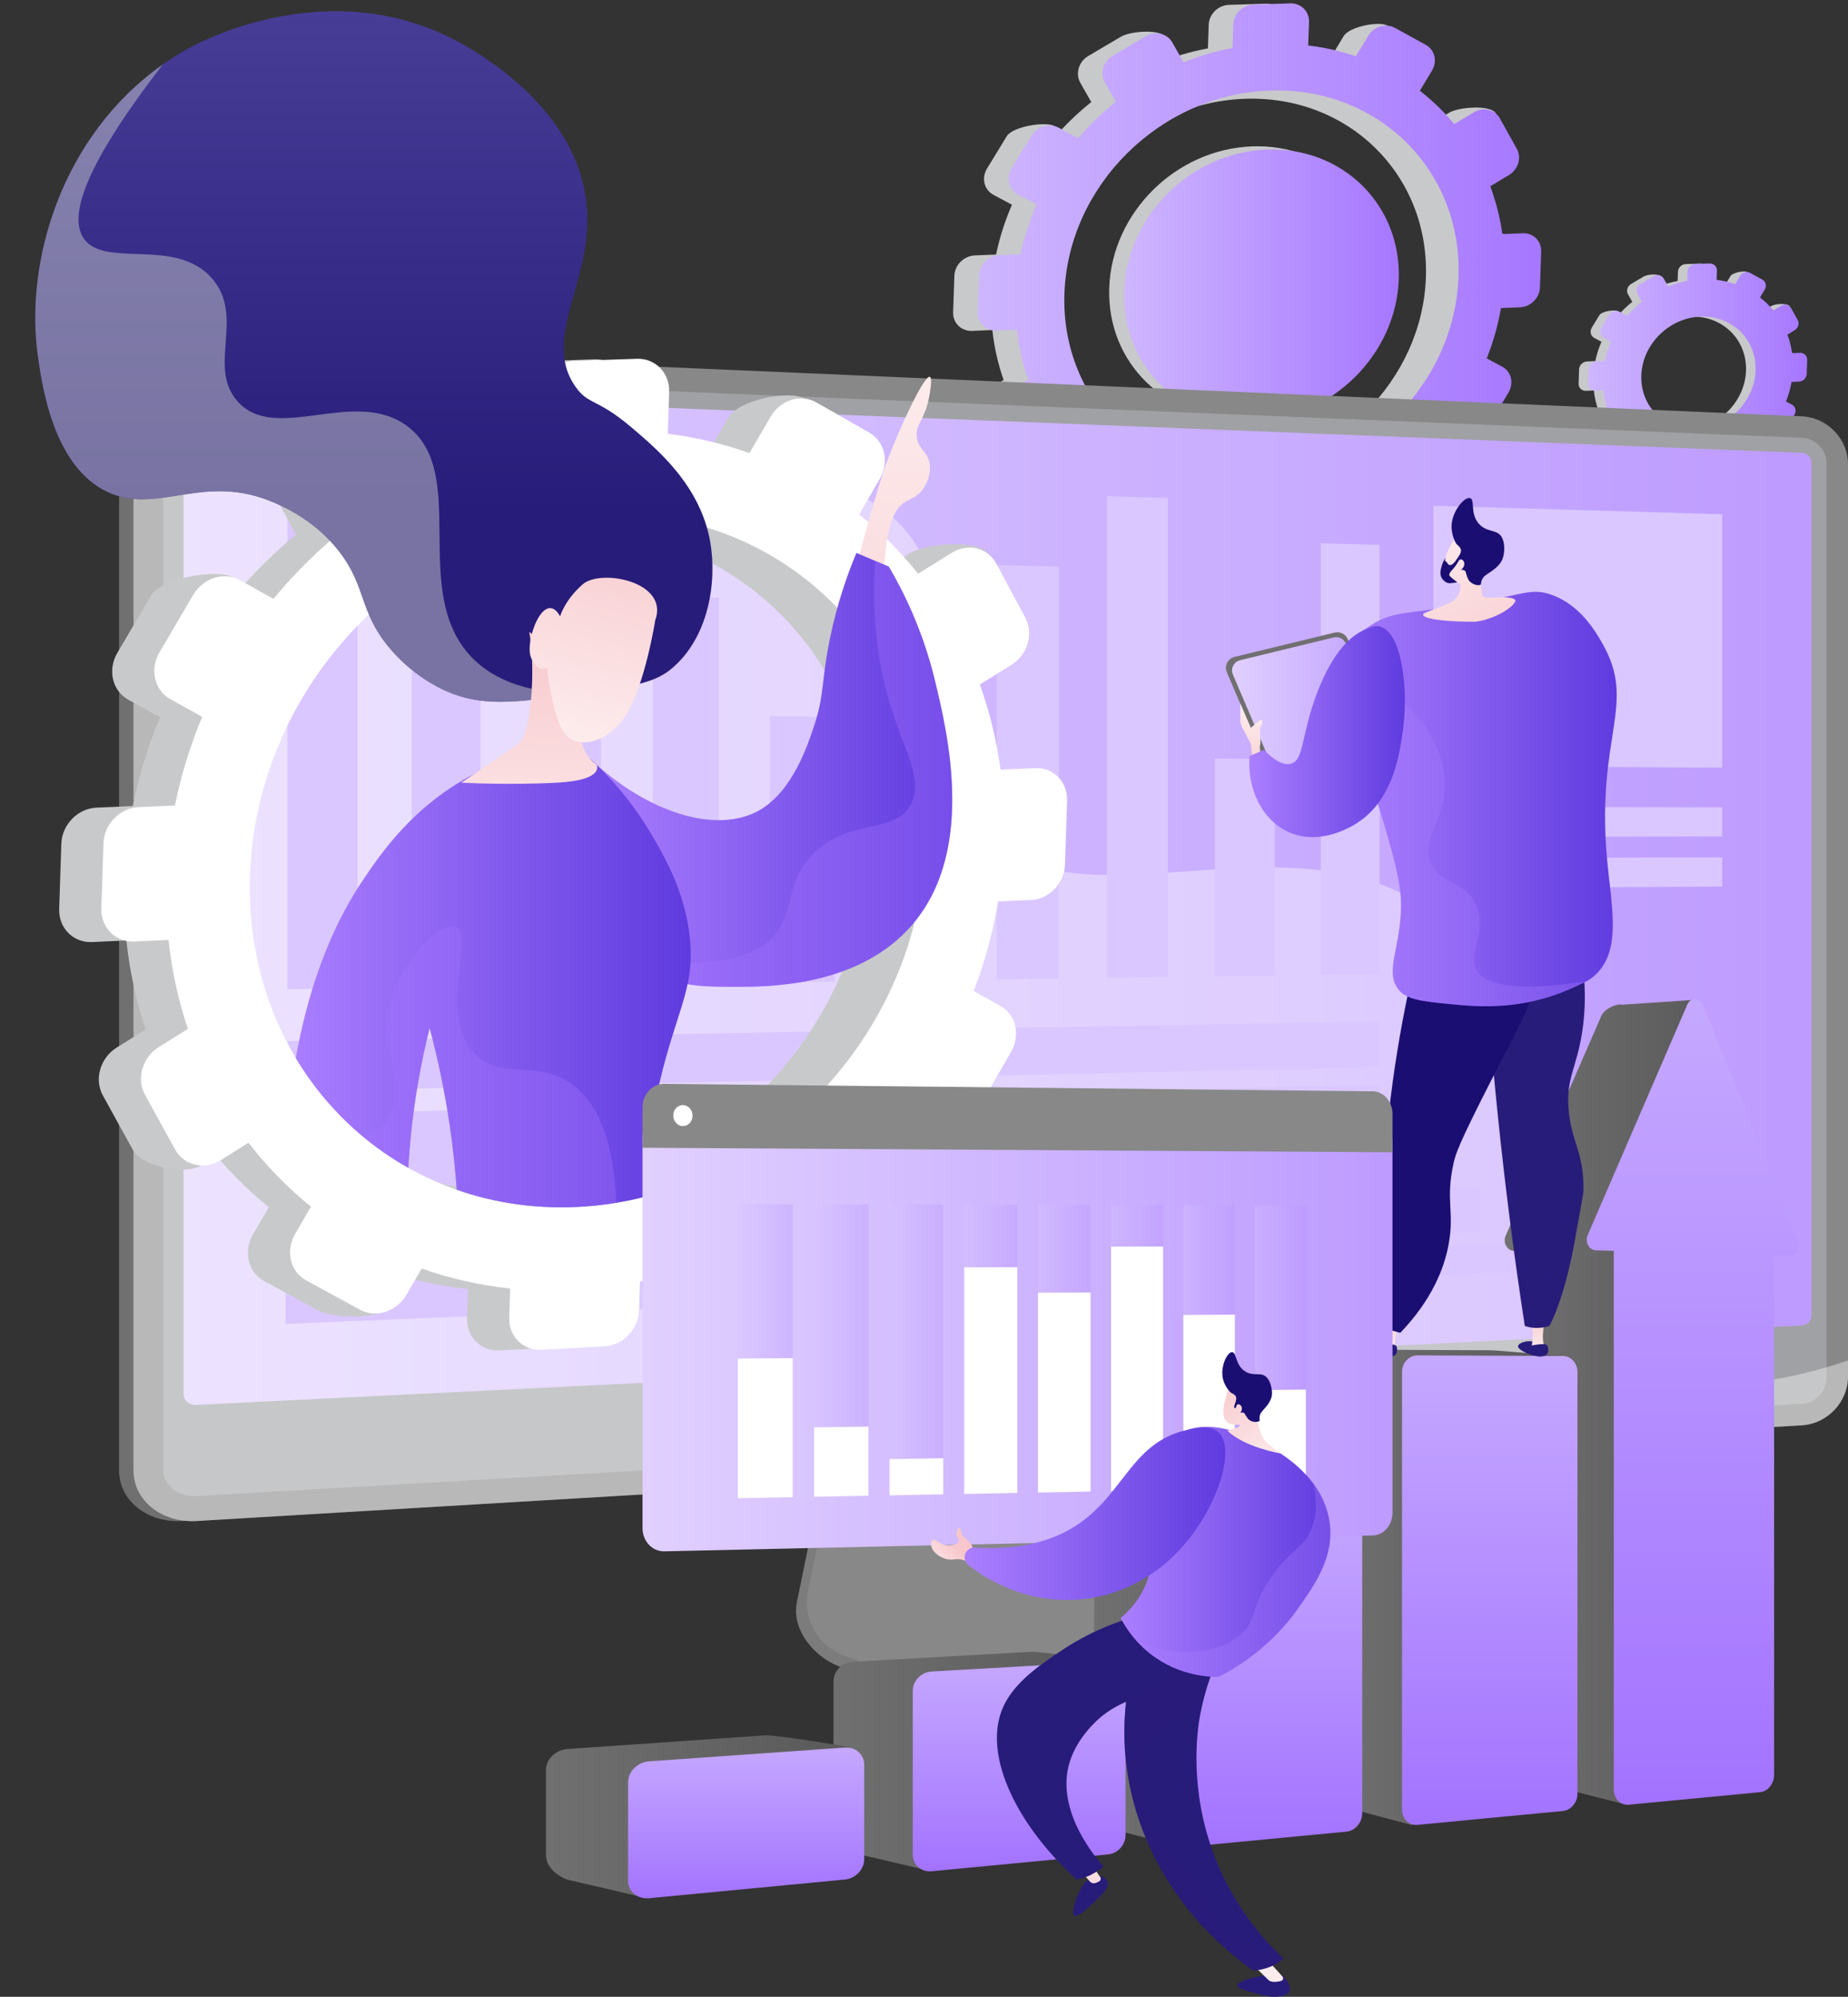 <?xml version="1.0" encoding="UTF-8"?><svg xmlns="http://www.w3.org/2000/svg" width="630.535" height="681.161" xmlns:xlink="http://www.w3.org/1999/xlink" viewBox="0 0 630.535 681.161"><rect x="0" y="0" width="630.535" height="681.161" fill="#333333" stroke="none"/><defs><style>.cls-1{fill:url(#_新規グラデーションスウォッチ_20-8);}.cls-1,.cls-2,.cls-3,.cls-4,.cls-5,.cls-6,.cls-7,.cls-8,.cls-9,.cls-10,.cls-11,.cls-12,.cls-13,.cls-14,.cls-15,.cls-16,.cls-17,.cls-18,.cls-19,.cls-20,.cls-21,.cls-22,.cls-23,.cls-24,.cls-25,.cls-26,.cls-27,.cls-28,.cls-29,.cls-30,.cls-31,.cls-32,.cls-33,.cls-34,.cls-35,.cls-36,.cls-37,.cls-38,.cls-39,.cls-40,.cls-41,.cls-42,.cls-43,.cls-44,.cls-45,.cls-46,.cls-47,.cls-48,.cls-49,.cls-50,.cls-51,.cls-52,.cls-53,.cls-54,.cls-55,.cls-56,.cls-57,.cls-58,.cls-59,.cls-60,.cls-61{stroke-width:0px;}.cls-1,.cls-4,.cls-5,.cls-8,.cls-11,.cls-28,.cls-31,.cls-62,.cls-63,.cls-37,.cls-41,.cls-43,.cls-46,.cls-54{mix-blend-mode:multiply;}.cls-1,.cls-4,.cls-5,.cls-11,.cls-28,.cls-31,.cls-37,.cls-41,.cls-43,.cls-46,.cls-54{opacity:.3;}.cls-2{fill:#7c7c7c;}.cls-3{fill:url(#_新規グラデーションスウォッチ_4-8);}.cls-4{fill:url(#_新規グラデーションスウォッチ_20);}.cls-5{fill:url(#_新規グラデーションスウォッチ_20-4);}.cls-6{fill:url(#_新規グラデーションスウォッチ_27-2);}.cls-7{fill:url(#_名称未設定グラデーション_38-3);}.cls-8,.cls-25{fill:#281c7a;}.cls-8,.cls-62{opacity:.35;}.cls-9{fill:url(#linear-gradient);}.cls-10{fill:url(#_新規グラデーションスウォッチ_25-4);}.cls-11{fill:url(#_新規グラデーションスウォッチ_20-3);}.cls-12{fill:url(#_名称未設定グラデーション_38);}.cls-13{fill:url(#_新規グラデーションスウォッチ_25-6);}.cls-14{fill:url(#_新規グラデーションスウォッチ_4-7);}.cls-15{fill:url(#_新規グラデーションスウォッチ_27);}.cls-64{isolation:isolate;}.cls-16{fill:url(#_新規グラデーションスウォッチ_4-9);}.cls-17{fill:url(#_新規グラデーションスウォッチ_21-2);}.cls-18{fill:url(#_新規グラデーションスウォッチ_21-3);}.cls-19{fill:#a373ff;}.cls-20{fill:#c8c9ca;}.cls-21{fill:url(#_新規グラデーションスウォッチ_4-2);}.cls-22{fill:url(#_新規グラデーションスウォッチ_4);}.cls-23{fill:none;}.cls-24{fill:url(#_新規グラデーションスウォッチ_25-5);}.cls-26{fill:url(#_名称未設定グラデーション_29-4);}.cls-27{fill:url(#_新規グラデーションスウォッチ_25-3);}.cls-28{fill:url(#_新規グラデーションスウォッチ_20-7);}.cls-29,.cls-53{fill:#fff;}.cls-30{fill:url(#_新規グラデーションスウォッチ_4-5);}.cls-31{fill:#ab7fff;}.cls-32{fill:url(#_新規グラデーションスウォッチ_4-14);}.cls-33{fill:#888;}.cls-34{fill:url(#_新規グラデーションスウォッチ_4-3);}.cls-35{fill:url(#_新規グラデーションスウォッチ_25);}.cls-63{opacity:.5;}.cls-36{fill:url(#_新規グラデーションスウォッチ_4-12);}.cls-37{fill:url(#_新規グラデーションスウォッチ_20-5);}.cls-38{fill:url(#_名称未設定グラデーション_38-6);}.cls-65{clip-path:url(#clippath);}.cls-39{fill:url(#_新規グラデーションスウォッチ_4-11);}.cls-40{fill:url(#_新規グラデーションスウォッチ_4-4);}.cls-41{fill:url(#_新規グラデーションスウォッチ_20-6);}.cls-42{fill:#dac7ff;}.cls-43{fill:#d8dee8;}.cls-44{fill:url(#_新規グラデーションスウォッチ_27-3);}.cls-45{fill:url(#_名称未設定グラデーション_38-4);}.cls-46{fill:url(#_名称未設定グラデーション_38-2);}.cls-47{fill:url(#_新規グラデーションスウォッチ_4-6);}.cls-48{fill:url(#_新規グラデーションスウォッチ_25-2);}.cls-49{fill:url(#_名称未設定グラデーション_29);}.cls-50{fill:url(#_新規グラデーションスウォッチ_21);}.cls-51{fill:url(#_名称未設定グラデーション_29-3);}.cls-52{fill:#1b0e72;}.cls-53{mix-blend-mode:soft-light;opacity:.4;}.cls-54{fill:url(#_新規グラデーションスウォッチ_20-2);}.cls-55{fill:url(#_新規グラデーションスウォッチ_4-13);}.cls-56{fill:url(#_名称未設定グラデーション_38-5);}.cls-57{fill:url(#_名称未設定グラデーション_29-5);}.cls-58{fill:url(#_新規グラデーションスウォッチ_4-10);}.cls-59{fill:url(#_名称未設定グラデーション_29-2);}.cls-60{fill:url(#_新規グラデーションスウォッチ_28);}.cls-61{fill:#717071;}</style><linearGradient id="_新規グラデーションスウォッチ_21" x1="333.593" y1="96.074" x2="525.849" y2="96.074" gradientUnits="userSpaceOnUse"><stop offset="0" stop-color="#ceb6ff"/><stop offset="1" stop-color="#a677ff"/></linearGradient><linearGradient id="_新規グラデーションスウォッチ_21-2" x1="383.541" y1="97.27" x2="477.286" y2="97.27" xlink:href="#_新規グラデーションスウォッチ_21"/><linearGradient id="_新規グラデーションスウォッチ_21-3" x1="541.87" y1="126.785" x2="616.603" y2="126.785" xlink:href="#_新規グラデーションスウォッチ_21"/><linearGradient id="_新規グラデーションスウォッチ_27" x1="62.62" y1="306.018" x2="618.094" y2="306.018" gradientUnits="userSpaceOnUse"><stop offset="0" stop-color="#e0d0ff"/><stop offset="1" stop-color="#bd9bff"/></linearGradient><linearGradient id="_名称未設定グラデーション_38" x1="513.395" y1="478.16" x2="589.746" y2="478.16" gradientUnits="userSpaceOnUse"><stop offset=".004" stop-color="#717071"/><stop offset="1" stop-color="#5a595a"/></linearGradient><linearGradient id="_名称未設定グラデーション_38-2" x1="525.936" y1="520.956" x2="564.829" y2="520.956" xlink:href="#_名称未設定グラデーション_38"/><linearGradient id="_名称未設定グラデーション_29" x1="577.606" y1="340.88" x2="577.606" y2="615.658" gradientUnits="userSpaceOnUse"><stop offset="0" stop-color="#c5a8ff"/><stop offset=".996" stop-color="#a373ff"/></linearGradient><linearGradient id="_名称未設定グラデーション_38-3" x1="452.983" y1="541.478" x2="534.507" y2="541.478" xlink:href="#_名称未設定グラデーション_38"/><linearGradient id="_名称未設定グラデーション_29-2" x1="508.298" y1="462.361" x2="508.298" y2="622.536" xlink:href="#_名称未設定グラデーション_29"/><linearGradient id="_名称未設定グラデーション_38-4" x1="372.842" y1="569.64" x2="462.878" y2="569.64" xlink:href="#_名称未設定グラデーション_38"/><linearGradient id="_名称未設定グラデーション_29-3" x1="431.892" y1="512.194" x2="431.892" y2="630.063" xlink:href="#_名称未設定グラデーション_29"/><linearGradient id="_名称未設定グラデーション_38-5" x1="284.396" y1="600.445" x2="378.079" y2="600.445" xlink:href="#_名称未設定グラデーション_38"/><linearGradient id="_名称未設定グラデーション_29-4" x1="347.736" y1="566.758" x2="347.736" y2="638.366" xlink:href="#_名称未設定グラデーション_29"/><linearGradient id="_名称未設定グラデーション_38-6" x1="186.283" y1="619.345" x2="290.171" y2="619.345" xlink:href="#_名称未設定グラデーション_38"/><linearGradient id="_名称未設定グラデーション_29-5" x1="254.587" y1="596.12" x2="254.587" y2="647.573" xlink:href="#_名称未設定グラデーション_29"/><clipPath id="clippath"><path class="cls-23" d="M296.971,28.312L108.439,0S16.56,6.41,14.957,6.944C14.957,6.944,0,156.515,0,158.652s87.444,120.797,87.444,120.797c-1.203,6.304-1.94,12.751-2.155,19.304-2.151,65.622,48.149,116.181,111.995,112.949,48.658-2.463,91.098-35.494,109.208-80.026h0s26.968-48.026,26.968-48.026l21.799-169.335-58.289-86.003Z"/></clipPath><linearGradient id="_新規グラデーションスウォッチ_4" x1="-5674.142" y1="-1599.276" x2="-5736.397" y2="-1412.508" gradientTransform="translate(6194.022 -154.202) rotate(-18.42)" gradientUnits="userSpaceOnUse"><stop offset="0" stop-color="#fdeced"/><stop offset="1" stop-color="#f7c7cb"/></linearGradient><linearGradient id="_新規グラデーションスウォッチ_25" x1="199.912" y1="262.628" x2="324.901" y2="262.628" gradientUnits="userSpaceOnUse"><stop offset="0" stop-color="#ab7fff"/><stop offset=".996" stop-color="#603bdf"/></linearGradient><linearGradient id="_新規グラデーションスウォッチ_25-2" x1="97.191" y1="338.475" x2="235.679" y2="338.475" xlink:href="#_新規グラデーションスウォッチ_25"/><linearGradient id="_新規グラデーションスウォッチ_28" x1="127.56" y1="173.585" x2="127.56" y2="3.299" gradientUnits="userSpaceOnUse"><stop offset="0" stop-color="#281c7a"/><stop offset=".996" stop-color="#473d96"/></linearGradient><linearGradient id="_新規グラデーションスウォッチ_4-2" x1="4363.419" y1="299.074" x2="4360.723" y2="212.125" gradientTransform="translate(4542.923) rotate(-180) scale(1 -1)" xlink:href="#_新規グラデーションスウォッチ_4"/><linearGradient id="_新規グラデーションスウォッチ_4-3" x1="4602.797" y1="1353.285" x2="4627.398" y2="1272.744" gradientTransform="translate(4825.661 1500.063) rotate(-148.535) scale(1 -1)" xlink:href="#_新規グラデーションスウォッチ_4"/><linearGradient id="_新規グラデーションスウォッチ_4-4" x1="2249.216" y1="840.898" x2="2249.216" y2="826.221" gradientTransform="translate(-1680.199 -490.32) rotate(2.854)" xlink:href="#_新規グラデーションスウォッチ_4"/><linearGradient id="linear-gradient" x1="3073.897" y1="453.993" x2="3082.322" y2="461.487" gradientTransform="translate(-2609.079)" gradientUnits="userSpaceOnUse"><stop offset="0" stop-color="#444b8c"/><stop offset=".996" stop-color="#26264f"/></linearGradient><linearGradient id="_新規グラデーションスウォッチ_4-5" x1="1725.497" y1="528.669" x2="1725.497" y2="513.991" gradientTransform="translate(-1118.126 -389.155) rotate(11.104)" xlink:href="#_新規グラデーションスウォッチ_4"/><linearGradient id="_新規グラデーションスウォッチ_27-2" x1="420.383" y1="245.23" x2="475.513" y2="245.23" xlink:href="#_新規グラデーションスウォッチ_27"/><linearGradient id="_新規グラデーションスウォッチ_4-6" x1="427.865" y1="243.191" x2="422.715" y2="266.701" gradientTransform="matrix(1,0,0,1,0,0)" xlink:href="#_新規グラデーションスウォッチ_4"/><linearGradient id="_新規グラデーションスウォッチ_25-3" x1="454.488" y1="272.568" x2="551.62" y2="272.568" xlink:href="#_新規グラデーションスウォッチ_25"/><linearGradient id="_新規グラデーションスウォッチ_4-7" x1="2577.391" y1="159.489" x2="2614.543" y2="206.231" gradientTransform="translate(-1960.302 -638.659) rotate(14.927)" xlink:href="#_新規グラデーションスウォッチ_4"/><linearGradient id="_新規グラデーションスウォッチ_4-8" x1="2579.169" y1="157.136" x2="2620.65" y2="209.324" gradientTransform="translate(-1960.302 -638.659) rotate(14.927)" xlink:href="#_新規グラデーションスウォッチ_4"/><linearGradient id="_新規グラデーションスウォッチ_25-4" x1="426.237" y1="249.563" x2="479.33" y2="249.563" xlink:href="#_新規グラデーションスウォッチ_25"/><linearGradient id="_新規グラデーションスウォッチ_27-3" x1="219.229" y1="457.969" x2="475.115" y2="457.969" xlink:href="#_新規グラデーションスウォッチ_27"/><linearGradient id="_新規グラデーションスウォッチ_20" x1="251.742" y1="460.926" x2="270.474" y2="460.926" gradientUnits="userSpaceOnUse"><stop offset="0" stop-color="#dac8ff"/><stop offset="1" stop-color="#b690ff"/></linearGradient><linearGradient id="_新規グラデーションスウォッチ_20-2" x1="277.764" y1="460.708" x2="296.295" y2="460.708" xlink:href="#_新規グラデーションスウォッチ_20"/><linearGradient id="_新規グラデーションスウォッチ_20-3" x1="303.507" y1="460.493" x2="321.838" y2="460.493" xlink:href="#_新規グラデーションスウォッチ_20"/><linearGradient id="_新規グラデーションスウォッチ_20-4" x1="328.973" y1="460.28" x2="347.11" y2="460.28" xlink:href="#_新規グラデーションスウォッチ_20"/><linearGradient id="_新規グラデーションスウォッチ_20-5" x1="354.169" y1="460.07" x2="372.114" y2="460.07" xlink:href="#_新規グラデーションスウォッチ_20"/><linearGradient id="_新規グラデーションスウォッチ_20-6" x1="379.098" y1="459.861" x2="396.854" y2="459.861" xlink:href="#_新規グラデーションスウォッチ_20"/><linearGradient id="_新規グラデーションスウォッチ_20-7" x1="403.765" y1="459.655" x2="421.334" y2="459.655" xlink:href="#_新規グラデーションスウォッチ_20"/><linearGradient id="_新規グラデーションスウォッチ_20-8" x1="428.173" y1="459.451" x2="445.559" y2="459.451" xlink:href="#_新規グラデーションスウォッチ_20"/><linearGradient id="_新規グラデーションスウォッチ_4-9" x1="-2259.904" y1="676.657" x2="-2253.398" y2="690.134" gradientTransform="translate(-1828.57) rotate(-180) scale(1 -1)" xlink:href="#_新規グラデーションスウォッチ_4"/><linearGradient id="_新規グラデーションスウォッチ_4-10" x1="-2197.275" y1="623.309" x2="-2207.225" y2="667.63" gradientTransform="translate(-1828.57) rotate(-180) scale(1 -1)" xlink:href="#_新規グラデーションスウォッチ_4"/><linearGradient id="_新規グラデーションスウォッチ_25-5" x1="382.373" y1="529.368" x2="453.902" y2="529.368" xlink:href="#_新規グラデーションスウォッチ_25"/><linearGradient id="_新規グラデーションスウォッチ_4-11" x1="-2146.705" y1="535.434" x2="-2154.585" y2="527.554" gradientTransform="translate(-1828.57) rotate(-180) scale(1 -1)" xlink:href="#_新規グラデーションスウォッチ_4"/><linearGradient id="_新規グラデーションスウォッチ_25-6" x1="329.133" y1="516.386" x2="418.079" y2="516.386" xlink:href="#_新規グラデーションスウォッチ_25"/><linearGradient id="_新規グラデーションスウォッチ_4-12" x1="-2262.94" y1="502.702" x2="-2242.512" y2="468.995" gradientTransform="translate(-1828.57) rotate(-180) scale(1 -1)" xlink:href="#_新規グラデーションスウォッチ_4"/><linearGradient id="_新規グラデーションスウォッチ_4-13" x1="-2264.387" y1="501.825" x2="-2243.959" y2="468.118" gradientTransform="translate(-1828.57) rotate(-180) scale(1 -1)" xlink:href="#_新規グラデーションスウォッチ_4"/><linearGradient id="_新規グラデーションスウォッチ_4-14" x1="-2264.018" y1="502.049" x2="-2243.589" y2="468.342" gradientTransform="translate(-1828.57) rotate(-180) scale(1 -1)" xlink:href="#_新規グラデーションスウォッチ_4"/></defs><g class="cls-64"><g id="_レイヤー_2"><g id="TOP1"><path class="cls-20" d="M378.469,98.209c.874-25.676,22.732-47.292,48.678-48.274,25.788-.977,45.878,18.822,45.013,44.217-.865,25.395-22.365,46.994-48.162,48.251-25.955,1.265-46.403-18.518-45.529-44.194Z"/><path class="cls-20" d="M325.63,94.048l-.425,12.495c-.125,3.666,2.816,6.502,6.565,6.334l6.814-.304c.651,5.939,1.956,11.643,3.85,17.044l-5.756,3.452c-3.306,1.982-4.556,6.09-2.79,9.172l6.012,10.497c1.762,3.077,10.271,4.906,13.568,2.919l1.039-4.231c3.644,4.553,7.816,8.659,12.432,12.243l-3.15,5.208c-1.969,3.256-1.002,7.24,2.158,8.899l10.755,5.642c3.15,1.653,13.378,1.909,15.337-1.341l-3.07-6.558c5.584,1.905,11.483,3.203,17.619,3.826l-.188,5.536c-.124,3.633,2.763,6.417,6.446,6.22l12.531-.671c3.67-.197,6.742-3.291,6.866-6.913l.188-5.52c6.157-1.261,12.108-3.167,17.773-5.642l2.647,4.676c1.718,3.034,12.264,4.595,15.48,2.624l4.403-7.411c3.207-1.966,4.42-6.012,2.711-9.041l-2.737-4.851c4.761-4.008,9.114-8.481,12.973-13.337l5.084,2.722c3.072,1.645,12.17,2.486,14.083-.717l1.454-13.013c1.909-3.197.974-7.125-2.088-8.775l-5.343-2.879c2.195-5.495,3.837-11.231,4.861-17.139l6.562-.292c3.602-.16,6.62-3.2,6.742-6.789l.417-12.234c.122-3.59-2.697-6.377-6.299-6.226l-6.947.29c-.79-5.681-2.185-11.135-4.123-16.301l6.359-3.833c3.184-1.92,4.389-5.94,2.693-8.982l1.21-12.157c-1.699-3.047-12.663-2.185-15.856-.27l-6.692,4.013c-3.476-4.202-7.412-8.011-11.741-11.364l4.121-6.836c1.92-3.185.98-7.139-2.102-8.833l-4.584-6.633c-3.091-1.699-13.101.359-15.031,3.55l-4.236,7.005c-5.165-1.771-10.605-3.03-16.264-3.709l.273-8.02c.123-3.622-2.747-6.46-6.414-6.34l-12.522.411c-3.68.121-6.766,3.163-6.889,6.795l-.274,8.043c-5.758,1.075-11.348,2.722-16.709,4.87l2.488-8.485c-1.743-3.09-12.118-2.323-15.391-.393l-11.172,6.59c-3.282,1.936-4.524,6.016-2.771,9.111l3.756,6.633c-4.676,3.723-8.99,7.887-12.864,12.423l.283-4.25c-3.171-1.708-14.258.208-16.235,3.446l-6.746,11.048c-1.981,3.244-1.008,7.255,2.173,8.959l6.337,3.392c-2.373,5.431-4.204,11.115-5.424,16.982l-7.214.301c-3.749.157-6.892,3.255-7.017,6.921ZM357.527,100.169c1.204-35.35,31.297-65.109,67.018-66.462,35.504-1.345,63.163,25.914,61.972,60.877-1.191,34.963-30.79,64.7-66.307,66.43-35.734,1.741-63.886-25.495-62.682-60.845Z"/><path class="cls-50" d="M334.022,93.942l-.425,12.495c-.125,3.666,2.816,6.501,6.565,6.334l6.814-.304c.651,5.939,1.955,11.643,3.85,17.044l-5.756,3.452c-3.306,1.982-4.556,6.09-2.79,9.172l6.012,10.497c1.762,3.077,5.864,3.958,9.161,1.971l5.446-3.283c3.644,4.553,7.816,8.659,12.432,12.244l-3.15,5.208c-1.969,3.256-1.002,7.24,2.158,8.899l10.755,5.642c3.15,1.653,7.291.356,9.25-2.894l3.017-5.004c5.584,1.906,11.483,3.203,17.619,3.826l-.188,5.536c-.124,3.632,2.763,6.416,6.446,6.219l12.531-.671c3.669-.196,6.742-3.291,6.866-6.913l.188-5.52c6.157-1.261,12.108-3.167,17.773-5.642l2.647,4.676c1.718,3.034,5.719,3.893,8.935,1.922l10.948-6.709c3.207-1.966,4.42-6.012,2.711-9.041l-2.737-4.851c4.761-4.008,9.114-8.481,12.973-13.337l5.084,2.722c3.072,1.645,7.111.38,9.024-2.823l6.513-10.908c1.909-3.197.975-7.125-2.088-8.775l-5.343-2.879c2.195-5.495,3.837-11.232,4.861-17.139l6.562-.292c3.603-.161,6.62-3.2,6.742-6.789l.417-12.234c.122-3.59-2.697-6.377-6.299-6.226l-6.947.29c-.79-5.681-2.185-11.135-4.123-16.301l6.359-3.833c3.184-1.92,4.389-5.94,2.693-8.982l-5.788-10.377c-1.7-3.047-5.665-3.966-8.858-2.051l-6.692,4.013c-3.476-4.202-7.412-8.011-11.741-11.364l4.121-6.836c1.92-3.185.98-7.139-2.102-8.833l-10.522-5.783c-3.092-1.699-7.163-.491-9.093,2.7l-4.236,7.005c-5.165-1.771-10.605-3.03-16.264-3.709l.273-8.02c.123-3.622-2.747-6.46-6.414-6.34l-12.522.411c-3.68.121-6.765,3.163-6.889,6.795l-.274,8.042c-5.758,1.075-11.348,2.722-16.709,4.87l-3.822-6.775c-1.743-3.09-5.808-4.033-9.08-2.103l-11.172,6.59c-3.282,1.936-4.524,6.016-2.772,9.111l3.756,6.633c-4.677,3.723-8.99,7.887-12.864,12.423l-6.63-3.572c-3.171-1.708-7.345-.47-9.322,2.768l-6.746,11.048c-1.981,3.244-1.007,7.256,2.173,8.959l6.337,3.392c-2.373,5.431-4.204,11.115-5.424,16.982l-7.214.301c-3.749.156-6.892,3.255-7.017,6.921ZM363.182,100.181c1.255-36.85,32.625-67.871,69.861-69.282,37.01-1.402,65.843,27.013,64.601,63.459-1.241,36.446-32.097,67.445-69.121,69.249-37.25,1.815-66.597-26.577-65.342-63.426Z"/><path class="cls-17" d="M383.568,99.298c.874-25.676,22.732-47.291,48.678-48.274,25.788-.977,45.878,18.822,45.013,44.217-.865,25.395-22.364,46.994-48.162,48.251-25.955,1.265-46.403-18.518-45.529-44.194Z"/><path class="cls-20" d="M538.775,125.998l-.165,4.857c-.048,1.425,1.094,2.527,2.552,2.462l2.649-.118c.253,2.309.76,4.526,1.497,6.625l-2.237,1.342c-1.285.771-1.771,2.367-1.085,3.565l2.337,4.08c.685,1.196,3.992,1.907,5.274,1.134l.404-1.645c1.416,1.77,3.038,3.366,4.833,4.759l-1.224,2.025c-.765,1.266-.389,2.815.839,3.459l4.181,2.193c1.225.642,5.2.742,5.962-.521l-1.193-2.549c2.171.741,4.464,1.245,6.849,1.487l-.073,2.152c-.048,1.412,1.074,2.494,2.506,2.418l4.871-.261c1.426-.076,2.621-1.279,2.669-2.687l.073-2.146c2.393-.49,4.706-1.231,6.909-2.193l1.029,1.818c.668,1.179,4.767,1.786,6.017,1.02l1.711-2.881c1.247-.764,1.718-2.337,1.054-3.515l-1.064-1.886c1.851-1.558,3.543-3.297,5.043-5.184l1.976,1.058c1.194.639,4.731.966,5.474-.279l.565-5.058c.742-1.243.379-2.769-.812-3.411l-2.077-1.119c.853-2.136,1.491-4.366,1.89-6.662l2.551-.114c1.4-.062,2.573-1.244,2.621-2.639l.162-4.756c.047-1.395-1.048-2.479-2.449-2.42l-2.701.113c-.307-2.208-.849-4.328-1.603-6.336l2.472-1.49c1.238-.747,1.706-2.309,1.047-3.491l.47-4.726c-.661-1.184-4.922-.849-6.163-.105l-2.601,1.56c-1.351-1.633-2.881-3.114-4.564-4.417l1.602-2.657c.747-1.238.381-2.775-.817-3.433l-1.782-2.578c-1.202-.66-5.093.139-5.843,1.38l-1.647,2.723c-2.008-.689-4.122-1.178-6.322-1.442l.106-3.117c.048-1.408-1.068-2.511-2.493-2.465l-4.868.16c-1.431.047-2.63,1.229-2.678,2.641l-.106,3.126c-2.238.418-4.411,1.058-6.495,1.893l.967-3.298c-.678-1.201-4.711-.903-5.983-.153l-4.343,2.561c-1.276.752-1.759,2.339-1.077,3.541l1.46,2.579c-1.818,1.447-3.494,3.066-5,4.829l.11-1.652c-1.232-.664-5.542.081-6.311,1.34l-2.622,4.294c-.77,1.261-.392,2.82.845,3.482l2.463,1.319c-.922,2.111-1.634,4.32-2.108,6.601l-2.804.117c-1.457.061-2.679,1.265-2.727,2.69ZM556.748,128.135c.364-10.686,9.46-19.681,20.258-20.09,10.732-.406,19.093,7.833,18.733,18.402-.36,10.568-9.307,19.557-20.043,20.08-10.801.526-19.311-7.707-18.947-18.392Z"/><path class="cls-18" d="M542.037,125.956l-.165,4.857c-.049,1.425,1.094,2.527,2.552,2.462l2.649-.118c.253,2.309.76,4.526,1.497,6.625l-2.237,1.342c-1.285.771-1.771,2.367-1.085,3.565l2.337,4.08c.685,1.196,2.28,1.538,3.561.766l2.117-1.276c1.416,1.77,3.038,3.366,4.833,4.759l-1.224,2.025c-.765,1.266-.389,2.814.839,3.459l4.181,2.193c1.225.642,2.834.138,3.596-1.125l1.173-1.945c2.171.741,4.464,1.245,6.849,1.487l-.073,2.152c-.048,1.412,1.074,2.494,2.506,2.418l4.871-.261c1.426-.076,2.621-1.279,2.669-2.687l.073-2.146c2.393-.49,4.706-1.231,6.909-2.193l1.029,1.818c.668,1.179,2.223,1.513,3.473.747l4.256-2.608c1.246-.764,1.718-2.337,1.054-3.515l-1.064-1.886c1.851-1.558,3.543-3.297,5.043-5.184l1.976,1.058c1.194.639,2.764.148,3.508-1.097l2.532-4.24c.742-1.243.379-2.769-.812-3.411l-2.077-1.119c.853-2.136,1.491-4.366,1.89-6.662l2.551-.114c1.4-.062,2.573-1.244,2.621-2.639l.162-4.756c.048-1.395-1.048-2.479-2.449-2.42l-2.701.113c-.307-2.208-.849-4.328-1.603-6.337l2.472-1.49c1.238-.746,1.706-2.309,1.047-3.491l-2.25-4.034c-.661-1.184-2.202-1.542-3.443-.797l-2.601,1.56c-1.351-1.633-2.881-3.114-4.564-4.417l1.602-2.657c.747-1.238.381-2.775-.817-3.434l-4.09-2.248c-1.202-.66-2.784-.191-3.534,1.05l-1.647,2.723c-2.008-.689-4.122-1.178-6.322-1.442l.106-3.117c.048-1.408-1.068-2.511-2.493-2.465l-4.868.16c-1.43.047-2.63,1.229-2.678,2.641l-.106,3.126c-2.238.418-4.411,1.058-6.495,1.893l-1.486-2.634c-.678-1.201-2.258-1.568-3.53-.817l-4.343,2.561c-1.276.752-1.759,2.339-1.077,3.541l1.46,2.579c-1.818,1.447-3.494,3.066-5,4.829l-2.577-1.389c-1.232-.664-2.855-.183-3.624,1.076l-2.622,4.294c-.77,1.261-.392,2.82.845,3.482l2.463,1.319c-.923,2.111-1.634,4.32-2.108,6.601l-2.804.117c-1.457.061-2.679,1.265-2.727,2.69ZM560.011,128.094c.364-10.685,9.46-19.681,20.258-20.09,10.732-.407,19.093,7.833,18.733,18.402-.36,10.569-9.307,19.557-20.043,20.081-10.802.526-19.311-7.707-18.948-18.392Z"/><path class="cls-2" d="M424.487,559.557c-8.772-2.91-15.328-10.354-17.177-19.504l-12.767-63.188-109.212,3.878-13.441,65.827c-1.882,9.219,5.653,18.468,14.331,21.864l45.692,17.878c8.498,3.325,17.634,4.65,26.713,3.873l96.564-8.261c2.823-.241,5.087-2.46,5.416-5.307.329-2.847,2.306-6.043-.385-6.936l-35.734-10.124Z"/><path class="cls-33" d="M425.568,555.714c-8.763-2.873-15.313-10.224-17.159-19.259l-12.754-62.393-106.55,3.834-13.428,65c-1.88,9.103,3.095,18.232,11.765,21.585l45.646,17.653c8.49,3.283,17.616,4.591,26.686,3.824l96.467-8.157c2.82-.238,5.082-2.43,5.41-5.24.328-2.811-1.368-5.464-4.057-6.346l-32.025-10.5Z"/><path class="cls-61" d="M62.17,518.863c-11.843.706-21.532-6.977-21.532-17.131V135.774c0-10.153,9.689-17.995,21.532-17.481l547.706,23.732c8.695.377,15.736,7.708,15.736,16.343v311.245c0,8.636-7.041,16.081-15.736,16.599l-547.706,32.652Z"/><path class="cls-33" d="M67.093,518.863c-11.843.706-21.532-6.977-21.532-17.131V135.774c0-10.153,9.689-17.995,21.532-17.481l547.706,23.732c8.695.377,15.736,7.708,15.736,16.343v311.245c0,8.636-7.041,16.081-15.736,16.599l-547.706,32.652Z"/><path class="cls-43" d="M614.799,149.349L67.093,126.817c-6.331-.26-11.479,3.923-11.479,9.345v365.018c0,5.422,5.148,9.521,11.479,9.158l547.706-31.452c4.66-.268,8.429-4.24,8.429-8.873V158.085c0-4.633-3.769-8.544-8.429-8.736Z"/><path class="cls-15" d="M67.093,479.249c-2.465.122-4.472-1.495-4.472-3.604V136.433c0-2.109,2.008-3.745,4.472-3.648l547.706,21.692c1.818.072,3.295,1.602,3.295,3.41v290.845c0,1.808-1.478,3.353-3.295,3.442l-547.706,27.076Z"/><path class="cls-53" d="M557.621,463.56c-46.078-28.503-13.894-109.544-65.641-150.263-52.171-41.052-125.581,9.298-162.126-33.216-27.211-31.655,4.629-69.878-21.353-99.648-40.745-46.686-145.049,17.523-192.969-28.471-6.804-6.53-13.67-16.437-17.577-32.332l-30.861-1.337c-11.843-.513-21.532,7.328-21.532,17.481v365.959c0,10.154,9.689,17.837,21.532,17.131l547.706-32.652c8.695-.518,15.736-7.964,15.736-16.599v-5.534c-36.368,12.341-58.6,8.335-72.914-.519Z"/><polygon class="cls-42" points="97.502 451.583 229.332 446.082 229.332 376.969 97.502 380.166 97.502 451.583"/><polygon class="cls-42" points="450.661 332.576 470.69 332.3 470.69 185.868 450.661 185.354 450.661 332.576"/><polygon class="cls-42" points="414.517 333.075 434.934 332.793 434.934 258.872 414.517 258.751 414.517 333.075"/><polygon class="cls-42" points="377.666 333.584 398.483 333.296 398.483 169.873 377.666 169.262 377.666 333.584"/><polygon class="cls-42" points="340.088 334.102 361.316 333.809 361.316 193.261 340.088 192.774 340.088 334.102"/><polygon class="cls-42" points="301.76 334.631 323.413 334.332 323.413 296.272 301.76 296.358 301.76 334.631"/><polygon class="cls-42" points="262.66 335.17 284.75 334.866 284.75 244.513 262.66 244.306 262.66 335.17"/><polygon class="cls-42" points="222.764 335.721 245.305 335.41 245.305 203.872 222.764 203.43 222.764 335.721"/><polygon class="cls-42" points="182.049 336.283 205.054 335.965 205.054 239.059 182.049 238.816 182.049 336.283"/><polygon class="cls-42" points="140.488 336.856 163.972 336.532 163.972 184.664 140.488 184.101 140.488 336.856"/><polygon class="cls-42" points="98.054 337.441 122.032 337.111 122.032 166.545 98.054 165.869 98.054 337.441"/><polygon class="cls-42" points="489.082 435.244 587.602 431.134 587.602 421.163 489.082 425.001 489.082 435.244"/><polygon class="cls-42" points="489.082 303.014 587.602 302.428 587.602 292.458 489.082 292.77 489.082 303.014"/><polygon class="cls-42" points="489.082 285.478 587.602 285.361 587.602 275.39 489.082 275.235 489.082 285.478"/><polygon class="cls-42" points="489.082 421.084 505.138 420.476 505.138 404.765 489.082 405.305 489.082 421.084"/><path class="cls-42" d="M133.708,408.079c8.374.316,9.618-4.533,17.863-5.003,13.984-.796,17.409,12.814,30.885,12.606,11-.17,13.768-9.359,24.657-8.341,8.095.757,9.688,6.146,17.58,6.92,1.576.154,3.126.094,4.638-.127v31.948l-131.829,5.501v-56.525c7.066.509,12.225,2.108,15.919,3.727,8.887,3.896,11.837,8.975,20.286,9.294Z"/><polygon class="cls-42" points="489.082 261.34 587.602 261.866 587.602 175.427 489.082 172.534 489.082 261.34"/><polygon class="cls-42" points="98.054 372.325 470.69 364.002 470.69 348.381 98.054 355.136 98.054 372.325"/><polygon class="cls-42" points="245.305 445.416 470.69 436.012 470.69 370.045 245.305 375.446 245.305 445.416"/><path class="cls-12" d="M589.46,416.65l-11.135-75.581-24.892,1.66c-2.1-.461-6.093,1.588-7.037,3.761l-32.687,75.088c-1.012,2.329.541,5.094,2.893,5.158l9.333-.076v177.609c0,3.164,2.298,5.514,5.123,5.249l22.375,5.734c2.676-.255,27.732-12.909,27.732-15.961v-178.039l5.658.162c2.145.062,3.555-2.489,2.637-4.765Z"/><path class="cls-46" d="M550.625,426.698l-24.688-.038v177.609c0,3.164,2.298,5.514,5.123,5.249l22.375,5.734c1.101-.105,6.01-2.318,11.395-5.095l-14.204-183.46Z"/><path class="cls-49" d="M613.549,423.608l-32.348-80.52c-1.091-2.715-4.369-2.994-5.466-.456l-34.043,78.768c-1.001,2.317.535,5.067,2.862,5.131l6.071.167v183.721c0,3.149,2.276,5.485,5.074,5.218l44.882-4.284c2.628-.251,4.751-2.916,4.751-5.953v-177.2l5.605.154c2.125.058,3.522-2.482,2.612-4.746Z"/><path class="cls-7" d="M481.694,622.567l-23.376-6.226c-2.942.276-5.335-2.051-5.335-5.198v-145.08c0-3.147,2.393-5.688,5.335-5.675l50.124.225c2.753.012,26.066,2.124,26.066,2.124l-21.088,142.948c0,3.03-31.726,16.882-31.726,16.882Z"/><path class="cls-59" d="M533.297,617.775l-49.644,4.738c-2.914.278-5.283-2.035-5.283-5.167v-149.336c0-3.132,2.37-5.662,5.283-5.649l49.644.206c2.727.011,4.93,2.465,4.93,5.481v143.796c0,3.016-2.204,5.671-4.93,5.931Z"/><path class="cls-45" d="M403.366,630.084l-24.652-6.276c-3.238.304-5.872-2.126-5.872-5.429l.745-101.634c0-3.302,2.633-6.047,5.871-6.13l55.068-1.418c3.02-.078,28.353,4.272,28.353,4.272l-23.62,98.912c0,3.174-32.837,17.41-35.892,17.702Z"/><path class="cls-51" d="M459.369,624.831l-54.547,5.206c-3.206.306-5.815-2.109-5.815-5.395v-104.899c0-3.286,2.608-6.019,5.815-6.104l54.547-1.442c2.991-.079,5.408,2.417,5.408,5.576v100.824c0,3.158-2.417,5.95-5.408,6.235Z"/><path class="cls-56" d="M313.964,637.423l-23.073-5.376c-3.581.336-6.495-2.206-6.495-5.68v-52.824c0-3.474,2.914-6.453,6.495-6.654l60.816-3.414c3.329-.187,26.372,3.294,26.372,3.294l-20.354,52.977c0,3.332-40.385,17.357-43.762,17.678Z"/><path class="cls-26" d="M378.079,632.589l-60.215,5.747c-3.546.338-6.431-2.188-6.431-5.644v-55.865c0-3.456,2.885-6.423,6.431-6.625l60.215-3.434c3.296-.188,5.959,2.348,5.959,5.663v53.587c0,3.315-2.663,6.257-5.959,6.572Z"/><path class="cls-38" d="M260.999,591.968l-67.493,4.681c-2.881.2-5.367,1.931-6.526,4.259-.443.889-.698,1.863-.698,2.875v29.027c0,3.663,3.099,6.77,7.223,8.371l23.849,5.551c3.747-.357,50.309-15.349,50.309-18.855l11.185-13.081,11.321-18.794s-25.485-4.291-29.172-4.035Z"/><path class="cls-57" d="M288.27,641.16l-66.815,6.377c-3.942.376-7.15-2.272-7.15-5.917v-33.67c0-3.645,3.208-6.826,7.15-7.103l66.815-4.709c3.651-.257,6.599,2.363,6.599,5.851v32.225c0,3.488-2.948,6.598-6.599,6.946Z"/><path class="cls-20" d="M20.924,287.832l-.729,22.25c-.214,6.528,4.826,11.578,11.253,11.28l11.679-.541c1.115,10.576,3.352,20.734,6.6,30.352l-9.865,6.148c-5.666,3.53-7.808,10.845-4.782,16.334l10.305,18.693c3.02,5.479,17.604,8.736,23.255,5.197l1.781-7.535c6.246,8.108,13.397,15.421,21.309,21.803l-5.398,9.275c-3.374,5.798-1.717,12.894,3.699,15.847l18.434,10.048c5.399,2.943,22.929,3.4,26.287-2.388l-5.261-11.678c9.572,3.393,19.682,5.703,30.199,6.813l-.323,9.858c-.212,6.469,4.736,11.427,11.048,11.076l21.478-1.195c6.29-.35,11.556-5.861,11.768-12.311l.322-9.829c10.553-2.246,20.753-5.641,30.463-10.048l4.537,8.327c2.944,5.403,21.02,8.182,26.533,4.672l7.546-13.197c5.496-3.501,7.575-10.706,4.646-16.101l-4.691-8.639c8.161-7.137,15.621-15.102,22.236-23.75l8.715,4.847c5.265,2.929,20.86,4.426,24.138-1.278l2.492-23.174c3.272-5.694,1.67-12.688-3.58-15.626l-9.158-5.127c3.762-9.785,6.576-20.001,8.332-30.521l11.247-.521c6.175-.286,11.346-5.698,11.556-12.09l.714-21.787c.21-6.392-4.622-11.356-10.797-11.088l-11.908.516c-1.354-10.117-3.745-19.83-7.067-29.029l10.899-6.826c5.458-3.42,7.524-10.578,4.616-15.995l2.074-21.65c-2.913-5.426-21.704-3.892-27.177-.482l-11.469,7.147c-5.958-7.483-12.705-14.266-20.124-20.237l7.064-12.174c3.292-5.672,1.679-12.714-3.603-15.73l-7.857-11.812c-5.299-3.025-22.456.639-25.763,6.322l-7.26,12.475c-8.854-3.154-18.177-5.396-27.876-6.604l.468-14.282c.211-6.45-4.709-11.505-10.994-11.291l-21.463.731c-6.308.215-11.596,5.632-11.808,12.101l-.469,14.322c-9.869,1.914-19.45,4.847-28.639,8.673l4.265-15.11c-2.988-5.503-20.771-4.136-26.379-.7l-19.148,11.735c-5.626,3.447-7.754,10.714-4.75,16.225l6.437,11.812c-8.015,6.63-15.408,14.045-22.049,22.123l.485-7.569c-5.435-3.042-24.438.37-27.827,6.137l-11.562,19.673c-3.395,5.777-1.727,12.921,3.724,15.954l10.861,6.041c-4.067,9.671-7.206,19.793-9.296,30.242l-12.364.537c-6.426.279-11.813,5.796-12.026,12.324ZM75.595,298.731c2.063-62.951,53.643-115.946,114.868-118.356,60.854-2.395,108.261,46.147,106.22,108.409-2.04,62.262-52.775,115.217-113.651,118.299-61.248,3.101-109.501-45.402-107.438-108.352Z"/><path class="cls-29" d="M35.308,287.643l-.729,22.25c-.214,6.528,4.826,11.578,11.252,11.28l11.68-.541c1.115,10.576,3.352,20.734,6.599,30.352l-9.865,6.148c-5.666,3.53-7.808,10.845-4.783,16.334l10.305,18.693c3.02,5.48,10.051,7.048,15.702,3.509l9.334-5.847c6.246,8.108,13.396,15.42,21.309,21.803l-5.398,9.275c-3.374,5.798-1.717,12.894,3.699,15.847l18.434,10.048c5.4,2.943,12.497.634,15.855-5.154l5.171-8.912c9.572,3.393,19.682,5.703,30.199,6.813l-.323,9.858c-.212,6.469,4.736,11.427,11.048,11.075l21.478-1.195c6.289-.35,11.556-5.861,11.767-12.311l.322-9.829c10.553-2.245,20.752-5.64,30.462-10.048l4.537,8.327c2.944,5.403,9.802,6.933,15.315,3.423l18.764-11.948c5.496-3.501,7.575-10.706,4.646-16.101l-4.691-8.639c8.161-7.137,15.621-15.102,22.236-23.75l8.714,4.848c5.265,2.929,12.189.677,15.467-5.028l11.163-19.424c3.272-5.694,1.67-12.687-3.579-15.626l-9.159-5.127c3.762-9.785,6.576-20.001,8.331-30.521l11.247-.521c6.175-.286,11.347-5.698,11.556-12.09l.714-21.787c.21-6.392-4.622-11.356-10.797-11.088l-11.908.517c-1.354-10.117-3.745-19.83-7.067-29.029l10.899-6.826c5.458-3.42,7.523-10.578,4.616-15.995l-9.921-18.479c-2.913-5.426-9.709-7.063-15.182-3.653l-11.469,7.147c-5.958-7.483-12.705-14.266-20.124-20.237l7.064-12.174c3.292-5.672,1.68-12.714-3.603-15.73l-18.035-10.299c-5.299-3.025-12.277-.875-15.585,4.809l-7.26,12.475c-8.853-3.154-18.177-5.396-27.876-6.604l.468-14.281c.211-6.45-4.709-11.505-10.994-11.291l-21.463.731c-6.307.215-11.596,5.632-11.808,12.1l-.469,14.322c-9.869,1.914-19.45,4.847-28.639,8.673l-6.551-12.064c-2.988-5.504-9.955-7.182-15.564-3.745l-19.148,11.735c-5.626,3.447-7.754,10.714-4.751,16.224l6.438,11.813c-8.015,6.63-15.409,14.045-22.049,22.122l-11.364-6.361c-5.435-3.042-12.589-.837-15.978,4.93l-11.562,19.674c-3.395,5.777-1.727,12.921,3.724,15.954l10.861,6.041c-4.068,9.671-7.206,19.793-9.296,30.242l-12.364.537c-6.426.279-11.812,5.796-12.026,12.324ZM85.289,298.753c2.151-65.622,55.919-120.865,119.741-123.377,63.435-2.496,112.854,48.105,110.727,113.008-2.127,64.903-55.014,120.105-118.472,123.318-63.846,3.232-114.146-47.328-111.996-112.949Z"/><g class="cls-65"><path class="cls-22" d="M292.337,192.83c1.464-5.763,7.009-26.84,10.596-36.169,4.967-12.919,12.554-28.758,14.335-28.122,1.045.373-.14,6.337-.313,7.209-1.562,7.861-4.655,8.944-4.172,13.272.516,4.627,4.234,5.015,4.493,10.11.211,4.142-2.071,7.331-2.43,7.818-2.534,3.44-5.281,3.043-7.93,5.829-4.264,4.484-5.364,18.351-5.361,24.61l-9.218-4.555Z"/><path class="cls-35" d="M292.205,188.623c3.683,1.555,7.367,3.11,11.05,4.666,4.967,8.454,11.554,21.581,15.683,38.63,4.443,18.349,14.57,60.174-9.346,85.368-18.239,19.214-47.312,19.352-58.368,19.346-10.225-.006-19.332.064-28.02-4.852-19-10.753-26.767-39.944-21.854-72.929,19.827,18.74,43.561,25.834,57.951,17.434,11.316-6.606,16.489-22.584,18.695-29.379,3.281-10.104,2.267-14.828,5.124-28.817,2.64-12.933,6.399-23.065,9.085-29.466Z"/><g class="cls-62"><path class="cls-19" d="M265.151,317.973c6.028-8.128,2.866-17.505,12.582-26.961,12.285-11.957,26.895-6.265,32.802-16.176,4.822-8.09-1.467-17.662-6.291-32.802-3.742-11.744-7.132-28.514-5.638-50.708,1.549.654,3.098,1.308,4.648,1.962,4.967,8.454,11.554,21.581,15.683,38.63,4.443,18.349,14.57,60.174-9.346,85.368-18.239,19.214-47.312,19.352-58.368,19.346-10.225-.006-19.332.064-28.02-4.852-2.404-1.361-4.627-3.019-6.669-4.941,30.675,4.33,43.205-1.57,48.616-8.867Z"/></g><path class="cls-48" d="M97.235,407.411c-.209-10.21-.756-66.548,26.52-107.061,6.252-9.286,17.314-25.717,38.552-36.587,8.279-4.238,15.745-6.423,20.872-7.612,6.057.9,12.114,1.801,18.171,2.701,5.797,5.283,13.673,13.568,20.626,25.292,4.403,7.423,11.69,19.709,13.377,35.568,1.967,18.482-5.379,25.767-11.413,54.55-3.272,15.611-4.305,28.701-4.666,37.324-20.954,1.801-41.908,3.601-62.862,5.402-.331-9.932-1.202-20.978-2.947-32.904-1.806-12.342-4.24-23.521-6.875-33.395-2.817,11.221-5.297,24.327-6.63,39.043-.923,10.185-1.16,19.65-.982,28.239-2.546,1.003-16.879,6.375-30.694-.982-5.396-2.874-8.931-6.74-11.05-9.577Z"/><path class="cls-60" d="M195.829,236.96c17.884-2.423,26.827-3.634,32.851-8.487,13.165-10.606,16.036-29.983,13.647-43.627-3.353-19.147-17.838-31.405-27.005-39.163-11.778-9.968-14.478-7.411-18.941-13.733-12.335-17.472,7.796-37.691,3.343-65.389-4.912-30.561-36.273-48.589-44.38-52.835-43.199-22.622-86.488.273-90.883,2.693C23.743,38.846,7.663,86.128,13.03,122.304c1.535,10.344,5.462,36.808,23.471,45.438,17.342,8.311,33.019-6.972,57.525,3.945,3.424,1.525,13.799,6.147,21.852,16.659,9.095,11.871,6.643,20.048,16.63,32.241,8.098,9.886,17.707,14.274,19.644,15.128,12.177,5.368,22.846,4.066,43.677,1.245Z"/><g class="cls-63"><path class="cls-20" d="M55.559,21.981c-27.862,35.985-32.088,52.507-26.808,59.625,7.388,9.959,31.617-.868,43.808,13.637,10.966,13.047-1.842,29.889,8.404,41.579,12.952,14.775,39.78-4.874,57.897,8.476,21.564,15.888.733,56.376,21.893,78.72,6.409,6.768,17.366,12.589,37.277,12.644-.72.098-1.451.197-2.202.299-20.831,2.822-31.5,4.124-43.677-1.245-1.936-.854-11.546-5.242-19.644-15.128-9.987-12.192-7.535-20.369-16.63-32.241-8.053-10.512-18.429-15.134-21.852-16.659-24.506-10.917-40.183,4.365-57.525-3.945-18.009-8.63-21.936-35.094-23.471-45.438-4.957-33.412,8.382-76.296,42.529-100.323Z"/></g><path class="cls-21" d="M198.349,228.816s.51,13.122,0,21.931c-.373,6.449,5.203,10.122,5.203,10.122,0,0,3.062,5.247-13.497,6.124-16.559.877-32.673,0-32.673,0,0,0,16.19-10.768,19.889-13.63,3.699-2.861,5.683-24.256,3.315-37.806l17.763,13.259Z"/><path class="cls-34" d="M223.577,211.547s-3.418,21.732-9.864,32.181c-6.446,10.449-17.447,11.979-21.419,5.994-3.972-5.985-5.675-21.998-5.675-21.998,0,0-2.919,2.244-5.384-3.295-2.466-5.539,4.446-23.941,9.872-14.199,0,0,1.513-5.418,7.652-10.862,6.139-5.444,29.575-1.035,24.819,12.18Z"/><g class="cls-62"><path class="cls-19" d="M132.594,381.331c7.304-11.463-3.833-21.4.899-39.543,4.037-15.481,17.185-27.566,22.018-25.613,6.677,2.699-6.443,30.614,6.74,43.587,8.751,8.612,20.159,1.846,31.904,9.436,7.745,5.005,15.528,16.192,16.136,43.158-17.959,1.543-35.918,3.087-53.876,4.63-.331-9.932-1.202-20.978-2.947-32.904-1.806-12.342-4.24-23.521-6.875-33.395-2.817,11.221-5.297,24.327-6.63,39.043-.922,10.185-1.16,19.65-.982,28.239-2.546,1.003-16.879,6.375-30.694-.982-.771-.411-1.5-.844-2.197-1.289.354-5.948,1.879-12.745,6.285-18.64,7.161-9.581,14.936-7.435,20.221-15.727Z"/></g></g><path class="cls-25" d="M517.95,459.177c.24-1.321,4.505-2.516,6.617-.747,1.049.878,1.771,2.659,1.164,3.463-.221.293.683.807-.183.817-2.873.033-7.837-2.221-7.598-3.533Z"/><path class="cls-40" d="M522.614,459.184l4.425.221c-1.533-2.787.31-10.367.31-10.367l-4.778.14s.118,2.201.409,5.47c.1,1.119-.084,2.805-.366,4.537Z"/><path class="cls-25" d="M522.032,459.117s5.281-1.217,5.852-.169c.571,1.048,1.015,3.853-2.336,3.762-3.351-.09-3.814-2.704-3.517-3.593Z"/><path class="cls-9" d="M466.629,458.099c.422-1.274,4.813-1.861,6.657.186.915,1.016,1.381,2.88.668,3.592-.26.259.563.895-.296.784-2.85-.369-7.448-3.296-7.029-4.562Z"/><path class="cls-30" d="M471.817,459.326l4.347.853c-1.117-2.978,1.794-10.215,1.794-10.215l-4.749-.547s-.199,2.195-.38,5.472c-.062,1.122-.486,2.764-1.013,4.437Z"/><path class="cls-25" d="M470.679,458.611s5.4-.466,5.818.652c.419,1.117.466,3.956-2.839,3.398-3.305-.558-3.398-3.212-2.979-4.05Z"/><path class="cls-25" d="M505.929,316.97c1.184,20.244,2.842,41.296,5.075,63.082,2.587,25.239,5.73,49.355,9.254,72.275,4.344,1.49,8.359,0,8.359,0,0,0,5.079-8.32,8.956-30.432,2.487-14.188,2.659-14.009,2.687-16.484.141-12.486-4.24-16.101-5.075-27.262-.773-10.326,2.514-13.418,4.478-25.043,1.51-8.939,2.076-21.965-2.687-38.99-10.349.951-20.698,1.902-31.047,2.853Z"/><path class="cls-52" d="M488.825,305.678c-5.948,20.038-11.713,44.926-14.927,73.86-3.119,28.08-3.062,53.018-1.791,73.543,1.891.528,3.781,1.057,5.672,1.585,10.994-11.503,14.919-22.076,16.419-29.798,2.219-11.423-1.124-15.296,1.791-28.213.671-2.971,1.614-6.163,12.538-27.578,10.426-20.44,12.564-23.408,14.33-30.749,2.52-10.477,1.856-19.769.896-25.994-11.643-2.219-23.286-4.438-34.928-6.657Z"/><path class="cls-61" d="M437.255,273.028l-18.657-43.702c-.932-2.183.319-4.681,2.627-5.242l34.174-8.3c1.847-.448,3.744.521,4.463,2.28l17.16,42.003c.854,2.092-.272,4.466-2.432,5.127l-32.678,9.998c-1.878.575-3.886-.359-4.657-2.165Z"/><path class="cls-6" d="M438.099,270.926l-17.427-40.821c-.871-2.04.299-4.373,2.454-4.896l31.921-7.752c1.725-.419,3.497.487,4.169,2.13l16.029,39.234c.798,1.954-.254,4.171-2.272,4.789l-30.523,9.339c-1.754.537-3.63-.336-4.35-2.023Z"/><path class="cls-47" d="M427.341,258.926l-.56-5.15-2.967-5.656c-.404-.77-.615-1.627-.615-2.497v-5.617l3.582,8.284s2.351-2.127,3.247-2.575c.896-.448.784,1.343.112,2.015-.672.672.336,6.157-.336,6.717l.224,3.359-2.687,1.12Z"/><path class="cls-27" d="M455.776,226.124c2.786-6.812,8.766-10.73,11.867-12.762,7.337-4.807,12.034-3.93,28.883-6.493,22.455-3.416,25.143-6.654,32.689-4.03,9.913,3.446,15.091,12.445,17.464,16.569,11.962,20.789-2.024,31.355,1.567,72.767,1.467,16.913,5.227,31.61-3.806,40.302-1.902,1.83-4.029,2.787-8.284,4.702-16.874,7.593-32.004,6.284-41.197,5.373-10.116-1.002-15.23-1.575-17.912-5.15-4.285-5.71.126-12.966.896-25.525.553-9.016-1.498-16.161-5.598-30.45-9.532-33.22-21.906-42.251-16.568-55.303Z"/><path class="cls-14" d="M493.362,194.615c-1.022-3.642.765-7.015,1.159-7.741,1.649-3.043,2.072-3.458,2.859-3.985l1.094-.675s.063-.025.13-.049c.702-.25,3.094-.323,3.579-.219,1.548.331,3.197,6.638,2.727,15.556.064.34.126.683.186,1.028.244,1.408.438,2.789.587,4.138.143,1.291,1.974,1.261,3.27,1.179,5.262-.336,7.837.112,8.06.896.42,1.469-5.821,6.269-13.528,7.349-10.342.077-18.755-1.024-17.851-2.653.402-.723,8.415-2.817,10.669-4.892,2.063-1.901,1.895-3.862,2.065-5.267-.626-.325-4.253-1.981-5.006-4.664Z"/><path class="cls-52" d="M495.264,179.68c.009,2.763,1.311,5.713,1.974,6.187.086.061.568.442,1.001,1.093.059.089.111.192.158.327.605,1.741-2.163,3.79-1.629,4.569.388.565,2.269-.191,2.493.298.211.46-1.353,1.411-1.113,1.962.181.416,1.143.035,1.75.672.302.317.214.568.534,1.538.181.548.435,1.148.631,1.482.955,1.622,3.659,2.215,4.18,1.565.145-.181.02-.333.168-.94,0,0,.137-.563.529-1.213.559-.93,1.91-1.594,3.272-2.575,2.523-1.817,3.209-3.366,3.415-3.889.073-.186.119-.327.152-.428.656-2.036.659-5.028-.257-6.867-1.533-3.082-4.993-1.618-7.825-4.672-3.267-3.523-1.321-8.338-3.094-8.869-1.954-.586-6.354,4.653-6.337,9.762Z"/><path class="cls-3" d="M497.761,191.207c.677-.93,1.867-.056,1.874,1.148.007,1.204-1.159,2.455-2.291,2.218s-.494-2.113.417-3.365Z"/><path class="cls-52" d="M498.31,189.193l-1.571,2.044s-1.693,2.504-2.682,1.132c-.808-1.121-1.017-1.096-1.067-1.049-.009.009-.012.022-.014.022-.014-.004.118-.558.238-1.045-.418.6-.994,1.574-1.344,2.884-.339,1.273-.702,2.635.016,3.944.042.076.833,1.469,2.31,1.806,0,0,.581.133,3.035-.299,0,0-2.682-1.946-2.723-2.409-.111-1.257,1.633-1.937,2.927-4.514.499-.994.746-1.896.876-2.516Z"/><path class="cls-31" d="M503.691,330.685c-2.976-5.926,4.317-13.803-.448-22.838-4.046-7.673-11.397-5.954-14.777-12.986-4.082-8.494,4.796-14.842,4.478-27.764-.38-15.447-13.672-30.911-21.494-29.555-5.061.877-5.711,8.428-9.272,16.694,3.151,6.91,6.832,15.566,10.168,27.19,4.1,14.289,6.15,21.434,5.598,30.45-.77,12.559-5.18,19.815-.896,25.525,2.682,3.574,7.796,4.148,17.912,5.15,9.194.91,24.323,2.219,41.197-5.373,2.136-.961,3.735-1.681,5.039-2.391-26.363,3.959-35.144.599-37.505-4.102Z"/><path class="cls-10" d="M426.333,257.918c1.642-.709,3.284-1.418,4.926-2.127,2.775,2.838,6.314,5.598,9.292,4.702,4.438-1.336,3.328-9.5,8.732-23.845,6.123-16.254,13.069-20.431,16.569-21.942,1.955-.844,3.304-1.404,4.926-1.008,7.463,1.824,9.931,21.272,7.836,35.824-1.18,8.199-3.493,24.275-16.681,31.906-1.873,1.084-12.185,7.051-22.39,2.351-8.718-4.015-14.105-14.317-13.21-25.86Z"/><path class="cls-44" d="M219.229,386.734v134.546c0,4.467,3.336,8.013,7.444,7.921l241.743-5.422c3.702-.083,6.699-3.58,6.699-7.811v-127.44l-255.887-1.794Z"/><path class="cls-33" d="M468.416,372.279l-241.743-2.547c-4.109-.043-7.444,3.543-7.444,8.01v13.787l255.887,1.541v-13.058c0-4.231-2.997-7.692-6.699-7.731Z"/><path class="cls-29" d="M236.299,380.583c0,1.979-1.474,3.572-3.294,3.558-1.821-.014-3.298-1.631-3.298-3.613s1.477-3.575,3.298-3.558c1.82.016,3.294,1.634,3.294,3.613Z"/><polygon class="cls-4" points="270.474 510.726 251.742 511.078 251.742 410.773 270.474 410.812 270.474 510.726"/><polygon class="cls-29" points="270.474 510.726 251.742 511.078 251.742 463.456 270.474 463.289 270.474 510.726"/><polygon class="cls-54" points="296.295 510.241 277.764 510.589 277.764 410.827 296.295 410.865 296.295 510.241"/><polygon class="cls-29" points="296.295 510.241 277.764 510.589 277.764 486.907 296.295 486.651 296.295 510.241"/><polygon class="cls-11" points="321.838 509.762 303.507 510.106 303.507 410.88 321.838 410.918 321.838 509.762"/><polygon class="cls-29" points="321.838 509.762 303.507 510.106 303.507 497.74 321.838 497.443 321.838 509.762"/><polygon class="cls-5" points="347.11 509.287 328.973 509.628 328.973 410.933 347.11 410.97 347.11 509.287"/><polygon class="cls-29" points="347.11 509.287 328.973 509.628 328.973 432.312 347.11 432.267 347.11 509.287"/><polygon class="cls-37" points="372.114 508.818 354.169 509.155 354.169 410.985 372.114 411.022 372.114 508.818"/><polygon class="cls-29" points="372.114 508.818 354.169 509.155 354.169 440.989 372.114 440.912 372.114 508.818"/><polygon class="cls-41" points="396.854 508.353 379.098 508.687 379.098 411.036 396.854 411.073 396.854 508.353"/><polygon class="cls-29" points="396.854 508.353 379.098 508.687 379.098 425.235 396.854 425.217 396.854 508.353"/><polygon class="cls-28" points="421.334 507.893 403.765 508.223 403.765 411.087 421.334 411.123 421.334 507.893"/><polygon class="cls-29" points="421.334 507.893 403.765 508.223 403.765 448.558 421.334 448.453 421.334 507.893"/><polygon class="cls-1" points="445.559 507.438 428.173 507.765 428.173 411.137 445.559 411.173 445.559 507.438"/><polygon class="cls-29" points="445.559 507.438 428.173 507.765 428.173 474.218 445.559 474.017 445.559 507.438"/><path class="cls-25" d="M437.646,673.893c2.081,2.1,2.925,4.354,2.169,5.675-.522.913-1.678,1.151-2.943,1.394-1.998.384-4.082.28-8.365-.93-3.999-1.129-6.349-1.793-6.351-2.754-.002-.899,2.054-1.598,3.859-2.211,2.551-.867,4.79-1.112,6.326-1.176h5.306Z"/><path class="cls-25" d="M375.463,639.834c.937.405,2.139,1.119,2.459,2.299.506,1.862-1.485,3.785-4.668,6.784-2.389,2.25-5.615,5.289-6.738,4.522-.688-.469-.281-2.158.097-3.729.455-1.892,1.462-4.819,3.955-8.027l4.895-1.849Z"/><path class="cls-16" d="M433.08,669.265l4.479,4.967c.46.51.23,1.33-.432,1.514-.981.274-2.348.496-3.604.14-.276-.078-.519-.244-.724-.445l-4.47-4.365,4.751-1.811Z"/><path class="cls-58" d="M372.981,636.835l2.415,3.48c.342.493.178,1.169-.347,1.459-.347.191-.762.394-1.194.551-.702.254-1.488.064-1.983-.493l-2.619-2.949,3.73-2.048Z"/><path class="cls-25" d="M416.35,563.949c-2.296,4.798-5.063,11.718-6.741,20.377-.706,3.642-4.009,21.98,3.091,44.079,6.608,20.567,18.779,33.659,25.254,39.729-.917.776-2.187,1.687-3.83,2.451-2.631,1.224-5.036,1.523-6.575,1.585-19.777-14.117-29.367-30.112-33.72-38.816-14.688-29.367-11.003-58.197-4.583-70.39,2.108-4.004,4.49-6.172,7.187-7.137,8.657-3.095,18.695,6.876,19.918,8.12Z"/><path class="cls-8" d="M389.245,562.965c2.108-4.004,4.49-6.172,7.187-7.137,8.657-3.095,18.695,6.876,19.918,8.12-2.263,4.73-4.98,11.532-6.665,20.021-6.048,1.422-14.498,4.795-18.615,12.766-6.661,12.898,2.916,28.355,4.903,31.562,4.374,7.06,7.023,6.398,13.483,16.547,4.879,7.666,5.252,11.003,9.499,14.709,4.993,4.356,11.229,5.633,16.264,5.91.988,1.003,1.908,1.895,2.734,2.669-.917.776-2.187,1.687-3.83,2.451-2.631,1.224-5.036,1.523-6.575,1.585-19.777-14.117-29.367-30.112-33.72-38.816-14.688-29.367-11.003-58.197-4.583-70.39Z"/><path class="cls-25" d="M405.166,562.876c-1.064,2.161-2.913,5.386-5.975,8.58-7.762,8.095-15.021,7.329-23.244,13.996-1.014.822-8.297,6.862-10.987,15.674-5.178,16.962,9.869,33.69,11.535,35.491-.967.896-2.43,2.055-4.423,3.019-1.834.887-3.509,1.314-4.75,1.532-21.574-19.712-32.116-43.6-24.937-59.123,3.916-8.467,13.187-14.623,20.034-19.17,11.195-7.434,21.88-10.81,28.837-12.459,4.637,4.153,9.273,8.306,13.91,12.459Z"/><path class="cls-24" d="M392.296,517.882c-.325,9.539,1.887,14.486-1.211,22.271-2.226,5.594-5.913,9.439-8.711,11.828,1.593,3.056,5.303,9.157,12.545,13.922,8.75,5.758,17.453,6.143,20.87,6.113,7.239-3.725,18.219-10.744,27.032-23.245,5.974-8.474,12.533-17.778,10.798-29.637-2.205-15.067-16.166-23.116-20.125-25.398-2.605-1.502-20.599-11.876-31.596-4.251-8.843,6.131-9.358,21.261-9.601,28.396Z"/><path class="cls-39" d="M332.159,528.71c-.288-1.541-1.391-2.66-2.021-3.295-.731-.737-.88-.621-1.357-1.225-1.2-1.519-.91-3.089-1.372-3.141-.401-.046-1.106,1.084-1.058,2.253.054,1.306,1.008,1.696.828,2.42-.253,1.018-2.516,1.758-4.52,1.379-2.324-.44-3.457-2.313-4.367-1.839-.66.344-.618,1.578-.613,1.685.101,2.312,3.191,4.739,6.205,5.056,1.735.182,2.385-.446,4.443.077,1.365.347,1.843.817,2.528.536,1.123-.46,1.578-2.434,1.302-3.907Z"/><path class="cls-13" d="M331.827,527.892c18.578,1.286,29.674-3.546,36.363-8.171,15.174-10.494,18.151-27.177,35.75-31.664,3.209-.818,8.799-2.244,11.849.613,6.337,5.935-1.136,27.69-14.3,41.061-2.907,2.953-13.381,13.281-30.667,15.613-22.155,2.989-38.048-9.514-40.79-11.745-.869-.979-1.133-2.349-.682-3.551.635-1.689,2.338-2.123,2.478-2.156Z"/><path class="cls-31" d="M423.756,557.105c5.231-4.955,2.755-8.026,9.193-17.977,6.558-10.137,11.278-10.325,14.3-17.16,1.563-3.535,2.528-8.613.805-15.907,2.65,3.57,4.808,7.899,5.565,13.075,1.736,11.86-4.824,21.164-10.798,29.637-8.813,12.501-19.793,19.52-27.032,23.245-3.417.029-12.119-.356-20.87-6.113-3.246-2.136-5.778-4.539-7.733-6.818,2.672,1.472,5.798,2.757,9.399,3.534,1.745.376,17.583,3.566,27.17-5.516Z"/><path class="cls-36" d="M428.554,483.419l1.514,5.113c.484,1.636,1.466,3.08,2.809,4.132l4.016,3.144s-12.248-2.056-18.106-7.764l3.577-1.128c.376-.119.632-.467.632-.862v-3.759l5.558,1.124Z"/><path class="cls-55" d="M424.151,486.003c-.583-.129-4.811.563-6.013-1.47-1.632-2.759-.008-7.167.156-7.848.686-2.851.941-3.284,1.471-3.887l.748-.791s.046-.035.096-.069c.52-.358,2.463-.939,2.883-.96,1.34-.067,4.066,4.737,5.628,12.142.127.264.252.531.377.801.323.701-5.306,2.352-5.344,2.082Z"/><path class="cls-52" d="M417.332,470.633c.61,2.26,2.32,4.392,2.967,4.635.084.031.561.238,1.058.677.068.06.133.133.2.233.875,1.293-.944,3.575-.336,4.097.441.378,1.816-.651,2.106-.3.273.33-.8,1.451-.483,1.849.239.301.944-.221,1.579.168.317.193.299.419.773,1.142.268.409.606.845.84,1.075,1.136,1.12,3.479,1.015,3.764.37.079-.18-.056-.277-.067-.806,0,0-.011-.491.168-1.109.255-.883,1.216-1.722,2.117-2.823,1.669-2.038,1.893-3.456,1.947-3.93.019-.169.026-.294.03-.384.093-1.811-.558-4.26-1.709-5.566-1.928-2.188-4.442-.235-7.427-2.117-3.444-2.171-2.902-6.538-4.469-6.586-1.728-.054-4.187,5.197-3.058,9.376Z"/><path class="cls-32" d="M421.892,479.526c.351-.91,1.516-.454,1.785.531.269.984-.413,2.263-1.392,2.316-.979.052-.866-1.622-.393-2.846Z"/></g></g></g></svg>